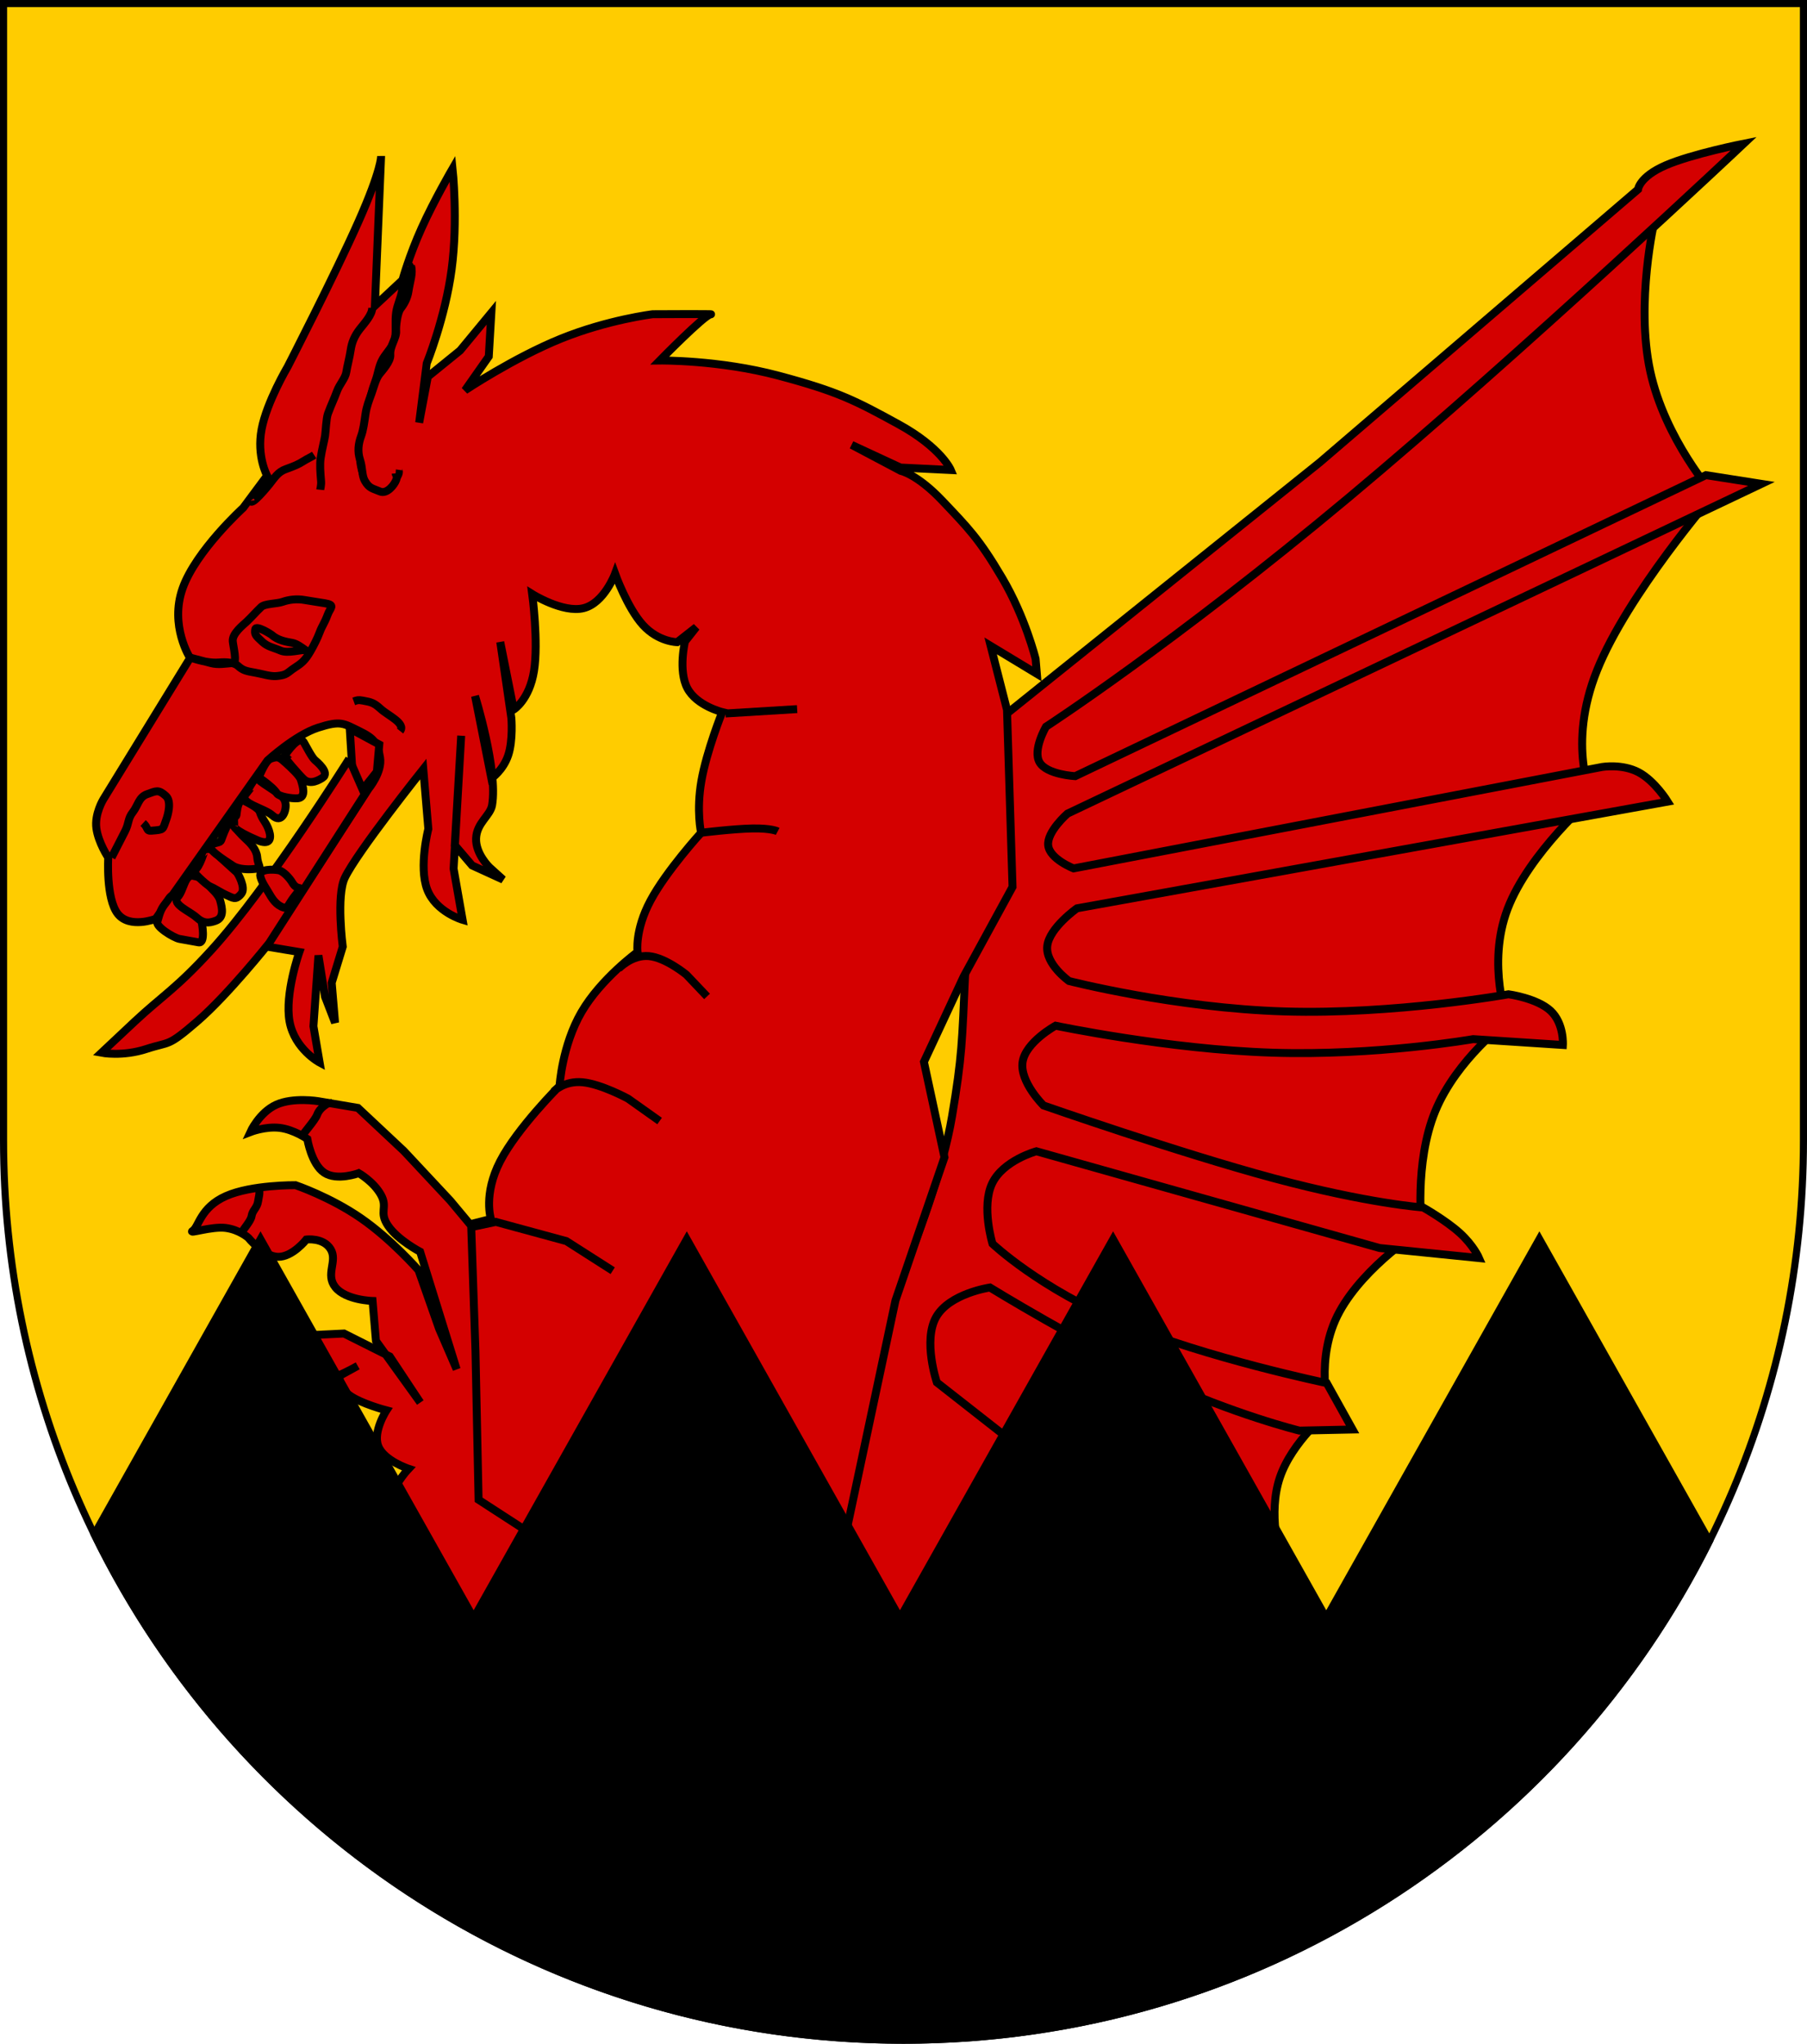 <?xml version="1.0" encoding="UTF-8" standalone="no"?>
<!-- Created with Inkscape (http://www.inkscape.org/) -->

<svg
   xmlns:dc="http://purl.org/dc/elements/1.1/"
   xmlns:cc="http://creativecommons.org/ns#"
   xmlns:rdf="http://www.w3.org/1999/02/22-rdf-syntax-ns#"
   xmlns:svg="http://www.w3.org/2000/svg"
   xmlns="http://www.w3.org/2000/svg"
   xmlns:sodipodi="http://sodipodi.sourceforge.net/DTD/sodipodi-0.dtd"
   xmlns:inkscape="http://www.inkscape.org/namespaces/inkscape"
   width="763"
   height="863"
   id="svg2"
   version="1.1"
   inkscape:version="0.91 r13725"
   sodipodi:docname="Wappen Wildengrund2.svg">
  <defs
     id="defs4">
    <inkscape:perspective
       sodipodi:type="inkscape:persp3d"
       inkscape:vp_x="0 : 526.18109 : 1"
       inkscape:vp_y="0 : 1000 : 0"
       inkscape:vp_z="744.09448 : 526.18109 : 1"
       inkscape:persp3d-origin="372.04724 : 350.78739 : 1"
       id="perspective10" />
    <inkscape:perspective
       id="perspective2828"
       inkscape:persp3d-origin="0.5 : 0.33333333 : 1"
       inkscape:vp_z="1 : 0.5 : 1"
       inkscape:vp_y="0 : 1000 : 0"
       inkscape:vp_x="0 : 0.5 : 1"
       sodipodi:type="inkscape:persp3d" />
    <inkscape:perspective
       id="perspective2828-7"
       inkscape:persp3d-origin="0.5 : 0.33333333 : 1"
       inkscape:vp_z="1 : 0.5 : 1"
       inkscape:vp_y="0 : 1000 : 0"
       inkscape:vp_x="0 : 0.5 : 1"
       sodipodi:type="inkscape:persp3d" />
    <inkscape:perspective
       id="perspective3640"
       inkscape:persp3d-origin="0.5 : 0.33333333 : 1"
       inkscape:vp_z="1 : 0.5 : 1"
       inkscape:vp_y="0 : 1000 : 0"
       inkscape:vp_x="0 : 0.5 : 1"
       sodipodi:type="inkscape:persp3d" />
    <inkscape:perspective
       id="perspective3670"
       inkscape:persp3d-origin="0.5 : 0.33333333 : 1"
       inkscape:vp_z="1 : 0.5 : 1"
       inkscape:vp_y="0 : 1000 : 0"
       inkscape:vp_x="0 : 0.5 : 1"
       sodipodi:type="inkscape:persp3d" />
    <inkscape:perspective
       id="perspective3693"
       inkscape:persp3d-origin="0.5 : 0.33333333 : 1"
       inkscape:vp_z="1 : 0.5 : 1"
       inkscape:vp_y="0 : 1000 : 0"
       inkscape:vp_x="0 : 0.5 : 1"
       sodipodi:type="inkscape:persp3d" />
    <inkscape:perspective
       id="perspective3720"
       inkscape:persp3d-origin="0.5 : 0.33333333 : 1"
       inkscape:vp_z="1 : 0.5 : 1"
       inkscape:vp_y="0 : 1000 : 0"
       inkscape:vp_x="0 : 0.5 : 1"
       sodipodi:type="inkscape:persp3d" />
    <inkscape:perspective
       id="perspective3747"
       inkscape:persp3d-origin="0.5 : 0.33333333 : 1"
       inkscape:vp_z="1 : 0.5 : 1"
       inkscape:vp_y="0 : 1000 : 0"
       inkscape:vp_x="0 : 0.5 : 1"
       sodipodi:type="inkscape:persp3d" />
    <inkscape:perspective
       id="perspective3763"
       inkscape:persp3d-origin="0.5 : 0.33333333 : 1"
       inkscape:vp_z="1 : 0.5 : 1"
       inkscape:vp_y="0 : 1000 : 0"
       inkscape:vp_x="0 : 0.5 : 1"
       sodipodi:type="inkscape:persp3d" />
    <inkscape:perspective
       id="perspective3792"
       inkscape:persp3d-origin="0.5 : 0.33333333 : 1"
       inkscape:vp_z="1 : 0.5 : 1"
       inkscape:vp_y="0 : 1000 : 0"
       inkscape:vp_x="0 : 0.5 : 1"
       sodipodi:type="inkscape:persp3d" />
    <inkscape:perspective
       id="perspective3814"
       inkscape:persp3d-origin="0.5 : 0.33333333 : 1"
       inkscape:vp_z="1 : 0.5 : 1"
       inkscape:vp_y="0 : 1000 : 0"
       inkscape:vp_x="0 : 0.5 : 1"
       sodipodi:type="inkscape:persp3d" />
    <inkscape:perspective
       id="perspective3841"
       inkscape:persp3d-origin="0.5 : 0.33333333 : 1"
       inkscape:vp_z="1 : 0.5 : 1"
       inkscape:vp_y="0 : 1000 : 0"
       inkscape:vp_x="0 : 0.5 : 1"
       sodipodi:type="inkscape:persp3d" />
    <inkscape:perspective
       id="perspective3841-5"
       inkscape:persp3d-origin="0.5 : 0.33333333 : 1"
       inkscape:vp_z="1 : 0.5 : 1"
       inkscape:vp_y="0 : 1000 : 0"
       inkscape:vp_x="0 : 0.5 : 1"
       sodipodi:type="inkscape:persp3d" />
    <inkscape:perspective
       id="perspective3872"
       inkscape:persp3d-origin="0.5 : 0.33333333 : 1"
       inkscape:vp_z="1 : 0.5 : 1"
       inkscape:vp_y="0 : 1000 : 0"
       inkscape:vp_x="0 : 0.5 : 1"
       sodipodi:type="inkscape:persp3d" />
    <inkscape:perspective
       id="perspective3898"
       inkscape:persp3d-origin="0.5 : 0.33333333 : 1"
       inkscape:vp_z="1 : 0.5 : 1"
       inkscape:vp_y="0 : 1000 : 0"
       inkscape:vp_x="0 : 0.5 : 1"
       sodipodi:type="inkscape:persp3d" />
    <inkscape:perspective
       id="perspective3920"
       inkscape:persp3d-origin="0.5 : 0.33333333 : 1"
       inkscape:vp_z="1 : 0.5 : 1"
       inkscape:vp_y="0 : 1000 : 0"
       inkscape:vp_x="0 : 0.5 : 1"
       sodipodi:type="inkscape:persp3d" />
    <inkscape:perspective
       id="perspective2860"
       inkscape:persp3d-origin="0.5 : 0.33333333 : 1"
       inkscape:vp_z="1 : 0.5 : 1"
       inkscape:vp_y="0 : 1000 : 0"
       inkscape:vp_x="0 : 0.5 : 1"
       sodipodi:type="inkscape:persp3d" />
    <inkscape:perspective
       id="perspective3672"
       inkscape:persp3d-origin="0.5 : 0.33333333 : 1"
       inkscape:vp_z="1 : 0.5 : 1"
       inkscape:vp_y="0 : 1000 : 0"
       inkscape:vp_x="0 : 0.5 : 1"
       sodipodi:type="inkscape:persp3d" />
    <inkscape:perspective
       id="perspective3695"
       inkscape:persp3d-origin="0.5 : 0.33333333 : 1"
       inkscape:vp_z="1 : 0.5 : 1"
       inkscape:vp_y="0 : 1000 : 0"
       inkscape:vp_x="0 : 0.5 : 1"
       sodipodi:type="inkscape:persp3d" />
    <inkscape:perspective
       id="perspective3261"
       inkscape:persp3d-origin="0.5 : 0.33333333 : 1"
       inkscape:vp_z="1 : 0.5 : 1"
       inkscape:vp_y="0 : 1000 : 0"
       inkscape:vp_x="0 : 0.5 : 1"
       sodipodi:type="inkscape:persp3d" />
    <inkscape:perspective
       id="perspective2828-1"
       inkscape:persp3d-origin="0.5 : 0.33333333 : 1"
       inkscape:vp_z="1 : 0.5 : 1"
       inkscape:vp_y="0 : 1000 : 0"
       inkscape:vp_x="0 : 0.5 : 1"
       sodipodi:type="inkscape:persp3d" />
    <inkscape:perspective
       id="perspective3652"
       inkscape:persp3d-origin="0.5 : 0.33333333 : 1"
       inkscape:vp_z="1 : 0.5 : 1"
       inkscape:vp_y="0 : 1000 : 0"
       inkscape:vp_x="0 : 0.5 : 1"
       sodipodi:type="inkscape:persp3d" />
    <inkscape:perspective
       id="perspective3652-2"
       inkscape:persp3d-origin="0.5 : 0.33333333 : 1"
       inkscape:vp_z="1 : 0.5 : 1"
       inkscape:vp_y="0 : 1000 : 0"
       inkscape:vp_x="0 : 0.5 : 1"
       sodipodi:type="inkscape:persp3d" />
    <inkscape:perspective
       id="perspective3652-5"
       inkscape:persp3d-origin="0.5 : 0.33333333 : 1"
       inkscape:vp_z="1 : 0.5 : 1"
       inkscape:vp_y="0 : 1000 : 0"
       inkscape:vp_x="0 : 0.5 : 1"
       sodipodi:type="inkscape:persp3d" />
    <inkscape:perspective
       id="perspective3727"
       inkscape:persp3d-origin="0.5 : 0.33333333 : 1"
       inkscape:vp_z="1 : 0.5 : 1"
       inkscape:vp_y="0 : 1000 : 0"
       inkscape:vp_x="0 : 0.5 : 1"
       sodipodi:type="inkscape:persp3d" />
    <inkscape:perspective
       id="perspective3843"
       inkscape:persp3d-origin="0.5 : 0.33333333 : 1"
       inkscape:vp_z="1 : 0.5 : 1"
       inkscape:vp_y="0 : 1000 : 0"
       inkscape:vp_x="0 : 0.5 : 1"
       sodipodi:type="inkscape:persp3d" />
    <inkscape:perspective
       id="perspective3970"
       inkscape:persp3d-origin="0.5 : 0.33333333 : 1"
       inkscape:vp_z="1 : 0.5 : 1"
       inkscape:vp_y="0 : 1000 : 0"
       inkscape:vp_x="0 : 0.5 : 1"
       sodipodi:type="inkscape:persp3d" />
    <inkscape:perspective
       id="perspective4007"
       inkscape:persp3d-origin="0.5 : 0.33333333 : 1"
       inkscape:vp_z="1 : 0.5 : 1"
       inkscape:vp_y="0 : 1000 : 0"
       inkscape:vp_x="0 : 0.5 : 1"
       sodipodi:type="inkscape:persp3d" />
    <inkscape:perspective
       id="perspective4062"
       inkscape:persp3d-origin="0.5 : 0.33333333 : 1"
       inkscape:vp_z="1 : 0.5 : 1"
       inkscape:vp_y="0 : 1000 : 0"
       inkscape:vp_x="0 : 0.5 : 1"
       sodipodi:type="inkscape:persp3d" />
    <inkscape:perspective
       id="perspective4153"
       inkscape:persp3d-origin="0.5 : 0.33333333 : 1"
       inkscape:vp_z="1 : 0.5 : 1"
       inkscape:vp_y="0 : 1000 : 0"
       inkscape:vp_x="0 : 0.5 : 1"
       sodipodi:type="inkscape:persp3d" />
    <inkscape:perspective
       id="perspective4316"
       inkscape:persp3d-origin="0.5 : 0.33333333 : 1"
       inkscape:vp_z="1 : 0.5 : 1"
       inkscape:vp_y="0 : 1000 : 0"
       inkscape:vp_x="0 : 0.5 : 1"
       sodipodi:type="inkscape:persp3d" />
    <inkscape:perspective
       id="perspective4316-9"
       inkscape:persp3d-origin="0.5 : 0.33333333 : 1"
       inkscape:vp_z="1 : 0.5 : 1"
       inkscape:vp_y="0 : 1000 : 0"
       inkscape:vp_x="0 : 0.5 : 1"
       sodipodi:type="inkscape:persp3d" />
    <inkscape:perspective
       id="perspective2898"
       inkscape:persp3d-origin="0.5 : 0.33333333 : 1"
       inkscape:vp_z="1 : 0.5 : 1"
       inkscape:vp_y="0 : 1000 : 0"
       inkscape:vp_x="0 : 0.5 : 1"
       sodipodi:type="inkscape:persp3d" />
    <inkscape:perspective
       id="perspective3337"
       inkscape:persp3d-origin="0.5 : 0.33333333 : 1"
       inkscape:vp_z="1 : 0.5 : 1"
       inkscape:vp_y="0 : 1000 : 0"
       inkscape:vp_x="0 : 0.5 : 1"
       sodipodi:type="inkscape:persp3d" />
    <inkscape:perspective
       id="perspective3373"
       inkscape:persp3d-origin="0.5 : 0.33333333 : 1"
       inkscape:vp_z="1 : 0.5 : 1"
       inkscape:vp_y="0 : 1000 : 0"
       inkscape:vp_x="0 : 0.5 : 1"
       sodipodi:type="inkscape:persp3d" />
    <inkscape:perspective
       id="perspective3837"
       inkscape:persp3d-origin="0.5 : 0.33333333 : 1"
       inkscape:vp_z="1 : 0.5 : 1"
       inkscape:vp_y="0 : 1000 : 0"
       inkscape:vp_x="0 : 0.5 : 1"
       sodipodi:type="inkscape:persp3d" />
    <inkscape:perspective
       id="perspective4481"
       inkscape:persp3d-origin="0.5 : 0.33333333 : 1"
       inkscape:vp_z="1 : 0.5 : 1"
       inkscape:vp_y="0 : 1000 : 0"
       inkscape:vp_x="0 : 0.5 : 1"
       sodipodi:type="inkscape:persp3d" />
    <inkscape:perspective
       id="perspective4620"
       inkscape:persp3d-origin="0.5 : 0.33333333 : 1"
       inkscape:vp_z="1 : 0.5 : 1"
       inkscape:vp_y="0 : 1000 : 0"
       inkscape:vp_x="0 : 0.5 : 1"
       sodipodi:type="inkscape:persp3d" />
    <inkscape:perspective
       id="perspective4805"
       inkscape:persp3d-origin="0.5 : 0.33333333 : 1"
       inkscape:vp_z="1 : 0.5 : 1"
       inkscape:vp_y="0 : 1000 : 0"
       inkscape:vp_x="0 : 0.5 : 1"
       sodipodi:type="inkscape:persp3d" />
    <inkscape:perspective
       id="perspective3001"
       inkscape:persp3d-origin="0.5 : 0.33333333 : 1"
       inkscape:vp_z="1 : 0.5 : 1"
       inkscape:vp_y="0 : 1000 : 0"
       inkscape:vp_x="0 : 0.5 : 1"
       sodipodi:type="inkscape:persp3d" />
    <inkscape:perspective
       id="perspective3028"
       inkscape:persp3d-origin="0.5 : 0.33333333 : 1"
       inkscape:vp_z="1 : 0.5 : 1"
       inkscape:vp_y="0 : 1000 : 0"
       inkscape:vp_x="0 : 0.5 : 1"
       sodipodi:type="inkscape:persp3d" />
    <inkscape:perspective
       id="perspective3014"
       inkscape:persp3d-origin="0.5 : 0.33333333 : 1"
       inkscape:vp_z="1 : 0.5 : 1"
       inkscape:vp_y="0 : 1000 : 0"
       inkscape:vp_x="0 : 0.5 : 1"
       sodipodi:type="inkscape:persp3d" />
    <inkscape:perspective
       id="perspective3832"
       inkscape:persp3d-origin="0.5 : 0.33333333 : 1"
       inkscape:vp_z="1 : 0.5 : 1"
       inkscape:vp_y="0 : 1000 : 0"
       inkscape:vp_x="0 : 0.5 : 1"
       sodipodi:type="inkscape:persp3d" />
    <inkscape:perspective
       id="perspective3884"
       inkscape:persp3d-origin="0.5 : 0.33333333 : 1"
       inkscape:vp_z="1 : 0.5 : 1"
       inkscape:vp_y="0 : 1000 : 0"
       inkscape:vp_x="0 : 0.5 : 1"
       sodipodi:type="inkscape:persp3d" />
    <inkscape:perspective
       id="perspective3946"
       inkscape:persp3d-origin="0.5 : 0.33333333 : 1"
       inkscape:vp_z="1 : 0.5 : 1"
       inkscape:vp_y="0 : 1000 : 0"
       inkscape:vp_x="0 : 0.5 : 1"
       sodipodi:type="inkscape:persp3d" />
    <inkscape:perspective
       id="perspective3968"
       inkscape:persp3d-origin="0.5 : 0.33333333 : 1"
       inkscape:vp_z="1 : 0.5 : 1"
       inkscape:vp_y="0 : 1000 : 0"
       inkscape:vp_x="0 : 0.5 : 1"
       sodipodi:type="inkscape:persp3d" />
    <inkscape:perspective
       id="perspective3990"
       inkscape:persp3d-origin="0.5 : 0.33333333 : 1"
       inkscape:vp_z="1 : 0.5 : 1"
       inkscape:vp_y="0 : 1000 : 0"
       inkscape:vp_x="0 : 0.5 : 1"
       sodipodi:type="inkscape:persp3d" />
    <inkscape:perspective
       id="perspective4023"
       inkscape:persp3d-origin="0.5 : 0.33333333 : 1"
       inkscape:vp_z="1 : 0.5 : 1"
       inkscape:vp_y="0 : 1000 : 0"
       inkscape:vp_x="0 : 0.5 : 1"
       sodipodi:type="inkscape:persp3d" />
    <inkscape:perspective
       id="perspective4046"
       inkscape:persp3d-origin="0.5 : 0.33333333 : 1"
       inkscape:vp_z="1 : 0.5 : 1"
       inkscape:vp_y="0 : 1000 : 0"
       inkscape:vp_x="0 : 0.5 : 1"
       sodipodi:type="inkscape:persp3d" />
  </defs>
  <sodipodi:namedview
     id="base"
     pagecolor="#ffffff"
     bordercolor="#666666"
     borderopacity="1.0"
     inkscape:pageopacity="0.0"
     inkscape:pageshadow="2"
     inkscape:zoom="0.7"
     inkscape:cx="122.80435"
     inkscape:cy="453.22158"
     inkscape:document-units="px"
     inkscape:current-layer="layer1"
     showgrid="true"
     inkscape:window-width="1600"
     inkscape:window-height="837"
     inkscape:window-x="-8"
     inkscape:window-y="-8"
     inkscape:window-maximized="1">
    <inkscape:grid
       type="xygrid"
       id="grid2816"
       empspacing="5"
       visible="true"
       enabled="true"
       snapvisiblegridlinesonly="true" />
  </sodipodi:namedview>
  <g
     inkscape:label="Ebene 1"
     inkscape:groupmode="layer"
     id="layer1"
     transform="translate(-1.644,-192.036)">
    <path
       style="fill:#ffcc00;fill-opacity:1;stroke:#000000;stroke-width:3;stroke-miterlimit:4;stroke-opacity:1;stroke-dasharray:none"
       d="m 763.144,193.536 0,480 c 0,209.868 -170.132,380 -380,380 -209.868,0 -380,-170.132 -380,-380 l 0,-480 760,0 z"
       id="path2850" />
    <g
       id="g4275"
       transform="matrix(2.858,0,0,2.858,-803.774,-492.495)"
       style="fill:#d40000;fill-opacity:1;stroke-width:1.171;stroke-miterlimit:4;stroke-dasharray:none">
      <path
         id="path4912"
         sodipodi:nodetypes="ccccscscscscscscccc"
         d="m 404.851,472.779 27.255,-91.141 -2.962,-29.695 97.131,-79.946 c 0,0 -2.848,12.18 -0.664,22.328 2.184,10.148 9.401,18.265 9.401,18.265 0,0 -12.752,14.747 -17.245,25.952 -4.492,11.205 -0.724,18.87 -0.724,18.87 0,0 -9.376,8.152 -12.498,16.396 -3.123,8.244 0.007,16.581 0.007,16.581 0,0 -7.511,5.582 -10.681,13.273 -3.17,7.691 -1.996,17.491 -1.996,17.491 0,0 -8.404,5.285 -12.162,12.161 -3.758,6.875 -1.536,14.731 -1.536,14.731 0,0 -5.468,4.42 -7.275,9.768 -1.806,5.348 0.054,11.627 0.054,11.627 l -9.105,1.757 -4.623,11.031 -52.377,-9.448 z"
         style="display:inline;fill:#d40000;fill-opacity:1;stroke:#000000;stroke-width:1.171;stroke-miterlimit:4;stroke-dasharray:none;stroke-opacity:1"
         inkscape:connector-curvature="0" />
      <path
         id="path4033"
         sodipodi:nodetypes="csssscccscscsccccsccsccscscsccscscscscccscscccscscccccc"
         d="m 407.587,444.83 c 0,0 12.22,-24.62 14.877,-40.354 1.505,-8.912 1.49,-11.139 1.937,-20.952 0.446,-9.813 1.234,-11.845 -0.152,-18.3 -0.667,-3.1 -3.803,-3.949 -3.67,-7.858 0.133,-3.909 4.203,-7.778 4.203,-7.778 l 52.002,-41.747 47.031,-40.339 c 0,0 0.188,-1.872 4.094,-3.563 3.906,-1.69 11.529,-3.199 11.529,-3.199 0,0 -32.629,30.775 -58.399,52.31 -25.77,21.534 -44.688,33.831 -44.688,33.831 0,0 -2.022,3.45 -0.944,5.277 1.078,1.827 5.26,2.032 5.26,2.032 l 93.18,-44.473 8.206,1.289 -102.536,48.725 c 0,0 -3.072,2.672 -2.843,4.694 0.226,2.022 3.755,3.395 3.755,3.395 l 78.081,-14.988 c 0,0 2.967,-0.497 5.386,0.783 2.422,1.281 4.299,4.341 4.299,4.341 l -87.269,15.762 c 0,0 -4.094,2.881 -4.39,5.567 -0.293,2.684 3.213,5.174 3.213,5.174 0,0 15.606,4.006 31.838,4.495 16.234,0.49 33.097,-2.538 33.097,-2.538 0,0 4.211,0.572 6.22,2.446 2.008,1.874 1.812,5.045 1.812,5.045 l -13.257,-0.864 c 0,0 -14.246,2.498 -29.671,2.003 -15.425,-0.495 -32.026,-3.986 -32.026,-3.986 0,0 -4.423,2.414 -4.87,5.359 -0.445,2.945 3.084,6.423 3.084,6.423 0,0 19.961,6.982 33.986,10.75 14.022,3.769 22.107,4.325 22.107,4.325 0,0 3.339,1.885 5.405,3.753 2.065,1.868 2.857,3.719 2.857,3.719 l -14.698,-1.484 -50.705,-14.292 c 0,0 -4.918,1.342 -6.539,4.758 -1.622,3.416 0.055,8.904 0.055,8.904 0,0 6.916,6.595 19.263,11.742 12.346,5.147 30.123,8.849 30.123,8.849 l 3.815,6.855 -7.851,0.166 c 0,0 -9.742,-2.396 -20.997,-7.636 -11.255,-5.238 -24.731,-13.509 -24.731,-13.509 0,0 -5.997,0.877 -7.959,4.381 -1.96,3.506 0.117,9.642 0.117,9.642 l 15.108,11.845 10.175,19.189 -7.421,10.772 -34.422,-10.465 3.925,-30.275 z"
         style="display:inline;fill:#d40000;fill-opacity:1;stroke:#000000;stroke-width:1.171;stroke-miterlimit:4;stroke-dasharray:none;stroke-opacity:1"
         inkscape:connector-curvature="0" />
      <path
         id="path10164"
         sodipodi:nodetypes="ccscscscscscccscscscccsccsscccccccsccscccccccscccsssccscsccsccscscccscscccccccscscssccccssccccccccccccc"
         d="m 351.397,420.359 2.944,-0.743 c 0,0 -1.171,-3.614 1.364,-8.529 2.536,-4.916 8.778,-11.134 8.778,-11.134 0,0 0.364,-5.97 3.244,-10.914 2.88,-4.945 8.276,-8.864 8.276,-8.864 0,0 -0.441,-3.179 1.906,-7.585 2.348,-4.405 7.483,-10.035 7.483,-10.035 0,0 -0.733,-3.218 0.047,-7.676 0.782,-4.459 3.077,-10.158 3.077,-10.158 0,0 -3.779,-0.92 -5.154,-3.526 -1.377,-2.606 -0.35,-6.9 -0.35,-6.9 l 1.672,-2.121 -2.822,2.217 c 0,0 -2.777,-0.014 -5.072,-2.543 -2.295,-2.528 -4.108,-7.573 -4.108,-7.573 0,0 -1.6,4.342 -4.66,5.095 -3.06,0.753 -7.578,-2.085 -7.578,-2.085 0,0 0.945,7.098 0.262,11.363 -0.682,4.265 -2.989,5.696 -2.989,5.696 l -1.996,-9.979 1.64,11.247 c 0,0 0.274,3.256 -0.464,5.483 -0.738,2.227 -2.487,3.427 -2.487,3.427 l -2.412,-12.171 c 0,0 3.409,10.966 2.514,16.123 -0.272,1.569 -2.267,2.604 -2.363,4.9 -0.097,2.296 1.981,4.288 1.981,4.288 l 2.003,1.811 -4.57,-2.09 -2.565,-3.002 0.951,-16.166 -1.122,19.645 1.331,7.56 c 0,0 -3.972,-1.15 -5.237,-4.508 -1.265,-3.358 0.174,-8.924 0.174,-8.924 l -0.745,-8.846 c 0,0 -9.772,12.239 -11.6,16.073 -1.278,2.68 -0.3,10.172 -0.3,10.172 l -1.632,5.335 0.497,5.898 -1.481,-3.835 -0.976,-6.104 -0.739,10.456 0.915,5.367 c 0,0 -3.694,-1.979 -4.443,-6.06 -0.748,-4.082 1.448,-10.269 1.448,-10.269 l -4.927,-0.822 15.156,-23.302 c 0,0 2.048,-2.462 1.695,-4.597 -0.353,-2.137 -0.817,-2.839 -3.108,-3.946 -2.29,-1.107 -2.676,-1.569 -6.054,-0.48 -3.379,1.089 -7.457,4.836 -7.457,4.836 l -16.534,23.413 c 0,0 -3.865,1.5 -5.616,-0.765 -1.752,-2.266 -1.391,-8.297 -1.391,-8.297 0,0 -1.455,-2.167 -1.751,-4.307 -0.296,-2.141 1.027,-4.294 1.027,-4.294 l 12.815,-20.878 c 0,0 -3.06,-4.753 -1.1,-10.301 1.962,-5.548 8.947,-11.89 8.947,-11.89 l 3.532,-4.752 c 0,0 -1.569,-2.838 -0.809,-6.863 0.76,-4.024 3.849,-9.233 3.849,-9.233 0,0 7.006,-13.645 10.455,-21.421 3.451,-7.776 3.348,-9.686 3.348,-9.686 l -0.915,22.103 4.074,-3.808 c 0,0 0.974,-3.548 2.824,-7.662 1.851,-4.115 4.579,-8.8 4.579,-8.8 0,0 0.819,7.665 -0.136,14.861 -0.955,7.195 -3.686,13.921 -3.686,13.921 l -1.113,8.756 1.279,-6.79 4.765,-3.866 4.618,-5.586 -0.381,6.466 -3.511,4.998 c 0,0 7.228,-4.816 14.162,-7.627 6.934,-2.81 13.574,-3.618 13.574,-3.618 0,0 9.48,-0.055 8.562,0.022 -0.92,0.077 -7.523,6.821 -7.523,6.821 0,0 8.723,-0.116 17.537,2.235 8.814,2.351 11.355,3.683 17.722,7.17 6.366,3.487 7.74,6.772 7.74,6.772 l -7.432,-0.364 -7.221,-3.352 7.263,3.843 c 0,0 2.412,0.478 6.156,4.431 3.744,3.953 5.384,5.548 8.822,11.384 3.442,5.836 4.94,11.958 4.94,11.958 l 0.186,2.212 -6.826,-4.128 2.415,9.449 0.816,26.163 -7.214,13.229 -5.878,12.622 3.038,14.098 -7.24,21.15 -8.948,42.083 -44.896,5.265 -12.428,-21.226 3.562,-37.422 z"
         style="display:inline;fill:#d40000;fill-opacity:1;stroke:#000000;stroke-width:1.171;stroke-miterlimit:4;stroke-dasharray:none;stroke-opacity:1"
         inkscape:connector-curvature="0" />
      <path
         id="path1404"
         sodipodi:nodetypes="cscscsccscscsccccccsscscssscsccccsscscscsccccccccccccc"
         d="m 340.883,463.068 c 0,0 -1.262,-1.255 -0.938,-2.891 0.326,-1.636 2.237,-3.653 2.237,-3.653 0,0 -3.669,-1.206 -4.487,-3.364 -0.817,-2.159 1.215,-5.27 1.215,-5.27 0,0 -3.784,-0.981 -5.51,-2.259 -1.726,-1.278 -1.396,-2.852 -1.396,-2.852 l 2.653,-1.461 c 0,0 -5.187,2.973 -9.19,3.497 -4.005,0.522 -6.827,-1.405 -6.827,-1.405 0,0 -1.796,0.646 -3.32,1.764 -1.524,1.118 -2.779,2.709 -2.779,2.709 0,0 -0.415,-2.873 1.152,-5.541 1.568,-2.67 5.12,-5.134 5.12,-5.134 l 13.822,-0.669 6.763,3.39 4.505,6.798 -6.549,-9.101 -0.497,-5.898 c 0,0 -3.941,-0.101 -5.49,-2.012 -1.548,-1.911 0.369,-3.867 -0.705,-5.632 -1.074,-1.766 -3.589,-1.431 -3.589,-1.431 0,0 -2.063,2.618 -4.208,2.552 -2.146,-0.066 -4.373,-2.82 -4.373,-2.82 0,0 -1.315,-1.189 -3.36,-1.45 -2.046,-0.261 -5.701,0.975 -4.823,0.406 0.877,-0.569 1.098,-3.434 4.889,-5.113 3.791,-1.679 10.274,-1.608 10.274,-1.608 0,0 5.12,1.734 9.664,4.879 4.544,3.144 8.513,7.697 8.513,7.697 l 3.043,8.653 2.584,5.968 -5.394,-17.364 c 0,0 -3.267,-1.705 -4.715,-3.811 -1.45,-2.104 0.007,-2.66 -1.083,-4.61 -1.089,-1.95 -3.275,-3.189 -3.275,-3.189 0,0 -3.195,1.197 -5.094,-0.066 -1.9,-1.263 -2.502,-4.987 -2.502,-4.987 0,0 -1.967,-1.381 -4.07,-1.637 -2.105,-0.256 -4.344,0.613 -4.344,0.613 0,0 1.317,-2.894 3.824,-4.033 2.506,-1.139 6.202,-0.522 6.202,-0.522 l 5.866,0.991 6.782,6.358 6.865,7.343 3.087,3.7 0.633,18.508 0.462,21.987 9.788,6.353 2.601,11.66 -13.22,5.073 -13.987,-4.02 -1.953,-12.209 5.136,-4.887 z"
         style="display:inline;fill:#d40000;fill-opacity:1;stroke:#000000;stroke-width:1.171;stroke-miterlimit:4;stroke-dasharray:none;stroke-opacity:1"
         inkscape:connector-curvature="0" />
      <path
         id="path4027"
         d="m 318.253,443.57 c 0.047,-0.409 0.217,-2.298 0.372,-3.357 0.095,-0.656 -0.62,-1.533 -0.692,-2.392"
         style="display:inline;fill:#d40000;fill-opacity:1;stroke:#000000;stroke-width:1.171;stroke-miterlimit:4;stroke-dasharray:none;stroke-opacity:1"
         inkscape:connector-curvature="0" />
      <path
         id="path4029"
         d="m 317.696,421.394 c 0.035,-0.243 1.18,-1.479 1.286,-2.207 0.127,-0.864 0.817,-1.189 0.961,-2.181 0.126,-0.857 0.253,-0.885 0.164,-1.939"
         style="display:inline;fill:#d40000;fill-opacity:1;stroke:#000000;stroke-width:1.171;stroke-miterlimit:4;stroke-dasharray:none;stroke-opacity:1"
         inkscape:connector-curvature="0" />
      <path
         id="path4031"
         d="m 326.491,407.353 c 0.05,-0.34 1.853,-2.253 2.187,-3.16 0.251,-0.681 0.836,-1.184 1.345,-1.513 0.328,-0.213 0.525,-0.1 0.96,-0.256"
         style="display:inline;fill:#d40000;fill-opacity:1;stroke:#000000;stroke-width:1.171;stroke-miterlimit:4;stroke-dasharray:none;stroke-opacity:1"
         inkscape:connector-curvature="0" />
      <path
         id="path5789"
         d="m 351.209,420.87 3.863,-0.82 10.417,2.836 6.845,4.373"
         style="display:inline;fill:#d40000;fill-opacity:1;stroke:#000000;stroke-width:1.171;stroke-miterlimit:4;stroke-dasharray:none;stroke-opacity:1"
         inkscape:connector-curvature="0" />
      <path
         id="path6664"
         sodipodi:nodetypes="cscc"
         d="m 363.627,400.769 c 0,0 1.541,-1.615 4.281,-1.35 2.741,0.264 6.68,2.407 6.68,2.407 l 4.674,3.318"
         style="display:inline;fill:#d40000;fill-opacity:1;stroke:#000000;stroke-width:1.171;stroke-miterlimit:4;stroke-dasharray:none;stroke-opacity:1"
         inkscape:connector-curvature="0" />
      <path
         id="path7539"
         sodipodi:nodetypes="cscc"
         d="m 373.203,382.638 c 0,0 1.965,-2.084 4.47,-1.861 2.505,0.222 5.551,2.75 5.551,2.75 l 3.046,3.208"
         style="display:inline;fill:#d40000;fill-opacity:1;stroke:#000000;stroke-width:1.171;stroke-miterlimit:4;stroke-dasharray:none;stroke-opacity:1"
         inkscape:connector-curvature="0" />
      <path
         id="path8414"
         sodipodi:nodetypes="csc"
         d="m 385.392,362.556 c 0,0 4.751,-0.585 7.578,-0.638 2.83,-0.053 3.737,0.428 3.737,0.428"
         style="display:inline;fill:#d40000;fill-opacity:1;stroke:#000000;stroke-width:1.171;stroke-miterlimit:4;stroke-dasharray:none;stroke-opacity:1"
         inkscape:connector-curvature="0" />
      <path
         id="path9289"
         d="m 388.997,344.929 10.588,-0.645"
         style="display:inline;fill:#d40000;fill-opacity:1;stroke:#000000;stroke-width:1.171;stroke-miterlimit:4;stroke-dasharray:none;stroke-opacity:1"
         inkscape:connector-curvature="0" />
      <g
         id="g3331"
         style="display:inline;fill:#d40000;fill-opacity:1;stroke:#000000;stroke-width:0.819;stroke-miterlimit:4;stroke-dasharray:none;stroke-opacity:1"
         transform="matrix(1.425,-0.12,0.12,1.425,191.479,267.289)">
        <path
           id="path11039"
           d="m 78.624,55.36 c 0.645,0.23 1.29,0.46 1.935,0.69 0.715,0.255 1.492,0.172 2.258,0.172 0.452,0 0.161,-1.708 0.161,-2.243 0,-0.807 1.22,-1.583 1.612,-1.897 0.621,-0.498 0.988,-0.879 1.612,-1.38 0.407,-0.327 1.654,-0.184 2.257,-0.345 0.648,-0.173 1.48,-0.208 2.257,0 0.803,0.215 1.561,0.374 2.096,0.518 1.076,0.288 0.505,0.473 0.161,1.208 -0.403,0.862 -0.666,1.079 -0.967,1.725 -0.265,0.566 -0.727,1.325 -1.129,1.897 -0.646,0.922 -1.034,1.157 -1.773,1.553 -0.803,0.429 -0.796,0.69 -1.935,0.69 -0.636,0 -1.377,-0.325 -2.096,-0.518 -0.97,-0.26 -1.282,-0.337 -1.773,-0.862 -0.377,-0.404 -1.196,-0.518 -1.935,-0.518 -0.818,0.001 -1.811,-0.291 -2.741,-0.69 z"
           style="fill:#d40000;fill-opacity:1;stroke:#000000;stroke-width:0.819;stroke-miterlimit:4;stroke-dasharray:none;stroke-opacity:1"
           inkscape:connector-curvature="0" />
        <path
           id="path11916"
           d="m 86.041,39.663 c 0,0.637 1.952,-1.399 2.096,-1.553 0.589,-0.63 0.977,-1.167 1.773,-1.38 0.9,-0.241 1.376,-0.391 1.935,-0.69 0.358,-0.192 0.765,-0.323 1.128,-0.518"
           style="fill:#d40000;fill-opacity:1;stroke:#000000;stroke-width:0.819;stroke-miterlimit:4;stroke-dasharray:none;stroke-opacity:1"
           inkscape:connector-curvature="0" />
        <path
           id="path11918"
           d="m 104.261,16.892 c 0.714,-0.382 -0.612,1.586 -0.806,2.415 -0.199,0.85 -0.609,1.397 -0.806,2.243 -0.205,0.875 -0.13,1.766 -0.323,2.587 -0.186,0.796 -1.041,1.485 -1.451,2.07 -0.491,0.7 -0.575,1.404 -0.967,2.243 -0.448,0.958 -0.747,1.816 -0.967,2.76 -0.175,0.75 -0.484,1.235 -0.484,2.242 0,0.897 -0.411,1.57 -0.645,2.07 -0.215,0.46 -0.187,1.443 0,2.243 0.217,0.928 1.029,1.446 1.451,1.897 0.655,0.701 1.715,-0.8 1.935,-1.035 0.521,-0.557 0.311,-0.814 0.322,-0.862"
           style="fill:#d40000;fill-opacity:1;stroke:#000000;stroke-width:0.819;stroke-miterlimit:4;stroke-dasharray:none;stroke-opacity:1"
           inkscape:connector-curvature="0" />
        <path
           id="path11920"
           d="m 99.424,64.676 c 0.677,-0.724 -1.097,-1.691 -1.773,-2.415 -0.669,-0.715 -0.924,-0.808 -1.773,-1.035 -0.506,-0.135 -0.58,-0.104 -0.968,0"
           style="fill:#d40000;fill-opacity:1;stroke:#000000;stroke-width:0.819;stroke-miterlimit:4;stroke-dasharray:none;stroke-opacity:1"
           inkscape:connector-curvature="0" />
        <path
           id="path11922"
           d="m 90.395,55.533 c -0.465,-0.125 -1.829,0.229 -2.58,-0.173 -0.744,-0.397 -1.275,-0.502 -1.773,-1.035 -0.72,-0.771 -0.764,-0.87 -0.645,-1.38 0.106,-0.455 1.561,0.635 1.612,0.69 0.61,0.652 1.437,0.858 2.096,1.035 0.434,0.117 0.937,0.561 1.29,0.863 z"
           style="fill:#d40000;fill-opacity:1;stroke:#000000;stroke-width:0.819;stroke-linejoin:round;stroke-miterlimit:4;stroke-dasharray:none;stroke-opacity:1"
           inkscape:connector-curvature="0" />
        <path
           id="path11924"
           d="m 68.627,75.199 c 0.538,-0.862 1.075,-1.725 1.612,-2.587 0.505,-0.811 0.375,-1.264 0.968,-1.898 0.59,-0.632 0.733,-1.49 1.612,-1.725 0.995,-0.266 1.22,-0.419 1.935,0.345 0.57,0.609 0.025,2.017 -0.161,2.415 -0.493,1.055 -0.281,1.035 -1.612,1.035 -0.597,0 -0.284,-0.304 -0.806,-0.863"
           style="fill:#d40000;fill-opacity:1;stroke:#000000;stroke-width:0.819;stroke-miterlimit:4;stroke-dasharray:none;stroke-opacity:1"
           inkscape:connector-curvature="0" />
        <path
           id="path17165"
           d="m 100.23,20.859 c -0.062,0.721 -0.936,1.518 -1.452,2.07 -0.64,0.685 -0.963,1.363 -1.128,2.07 -0.184,0.788 -0.518,1.699 -0.645,2.243 -0.151,0.646 -0.803,1.2 -1.128,1.897 -0.422,0.902 -0.671,1.263 -1.129,2.243 -0.22,0.47 -0.37,1.753 -0.484,2.243 -0.106,0.455 -0.451,1.414 -0.645,2.242 -0.164,0.7 -0.161,1.508 -0.161,2.415 0,0.36 -0.141,0.755 -0.161,0.863"
           style="fill:#d40000;fill-opacity:1;stroke:#000000;stroke-width:0.819;stroke-miterlimit:4;stroke-dasharray:none;stroke-opacity:1"
           inkscape:connector-curvature="0" />
        <path
           id="path18040"
           d="m 104.583,16.892 c 0.162,0.771 -0.244,1.563 -0.483,2.588 -0.17,0.729 -0.612,1.344 -0.967,1.725 -0.355,0.379 -0.646,1.756 -0.646,2.243 0,0.743 -0.806,1.516 -0.806,2.416 0,0.665 -0.969,1.554 -1.29,1.897 -0.424,0.453 -0.727,1.381 -0.968,1.897 -0.354,0.759 -0.628,1.31 -0.806,2.07 -0.214,0.916 -0.372,1.658 -0.645,2.242 -0.363,0.777 -0.518,1.58 -0.322,2.415 0.218,0.932 0.033,1.624 0.322,2.243 0.383,0.82 0.747,0.831 1.451,1.208 0.703,0.376 1.555,-0.566 1.774,-1.035 0.214,-0.458 0,-0.486 0,-0.69"
           style="fill:#d40000;fill-opacity:1;stroke:#000000;stroke-width:0.819;stroke-miterlimit:4;stroke-dasharray:none;stroke-opacity:1"
           inkscape:connector-curvature="0" />
        <path
           id="path18042"
           d="m 94.103,71.404 0.161,-7.418 2.902,1.897 -0.484,2.778 -2.579,2.743 z"
           style="fill:#d40000;fill-opacity:1;stroke:#000000;stroke-width:0.819;stroke-miterlimit:4;stroke-dasharray:none;stroke-opacity:1"
           sodipodi:nodetypes="ccccc"
           inkscape:connector-curvature="0" />
        <path
           id="path18917"
           sodipodi:nodetypes="csscssccc"
           d="m 93.942,67.091 c 0,0 -9.41,12.518 -15.802,18.458 -3.991,3.709 -5.482,4.313 -8.546,6.728 -3.063,2.415 -3.708,2.933 -3.708,2.933 0,0 2.137,0.604 4.676,0 2.54,-0.604 2.096,0.043 5.482,-2.415 3.386,-2.458 8.062,-7.418 8.062,-7.418 l 11.125,-14.49 -1.289,-3.796 z"
           style="fill:#d40000;fill-opacity:1;stroke:#000000;stroke-width:0.819;stroke-miterlimit:4;stroke-dasharray:none;stroke-opacity:1"
           inkscape:connector-curvature="0" />
        <path
           id="path19792"
           d="M 86.202,81.927 C 85.38,81.748 84.936,81.116 84.59,80.374 84.27,79.688 83.902,79.11 83.784,78.477 c -0.169,-0.904 1.448,-0.648 1.935,-0.518 0.486,0.13 1.093,0.959 1.29,1.38 0.509,1.089 1.262,0.203 0.323,1.208 -0.451,0.48 -0.582,0.647 -1.13,1.38 z"
           style="fill:#d40000;fill-opacity:1;stroke:#000000;stroke-width:0.819;stroke-miterlimit:4;stroke-dasharray:none;stroke-opacity:1"
           inkscape:connector-curvature="0" />
        <path
           id="path19794"
           d="m 72.819,82.099 c -0.457,0.488 1.507,1.912 2.096,2.07 0.778,0.208 1.238,0.331 1.935,0.518 0.733,0.196 0.516,-1.934 0.484,-2.07 -0.118,-0.504 -0.323,-1.035 -0.806,-1.552 -0.613,-0.656 -0.799,-0.859 -1.451,-1.208 -0.738,-0.395 -0.621,-0.198 -1.29,0.518 -0.505,0.539 -0.645,0.861 -0.968,1.724 z"
           style="fill:#d40000;fill-opacity:1;stroke:#000000;stroke-width:0.819;stroke-miterlimit:4;stroke-dasharray:none;stroke-opacity:1"
           inkscape:connector-curvature="0" />
        <path
           id="path19796"
           d="m 75.077,79.856 c -0.647,0.692 1.126,1.55 1.773,2.243 0.642,0.687 1.176,0.72 1.935,0.517 0.92,-0.246 0.806,-1.211 0.645,-2.07 -0.123,-0.655 -0.863,-1.345 -1.129,-1.725 -0.535,-0.763 -0.947,-0.9 -1.451,-1.035 -0.849,-0.226 -1.09,1.485 -1.773,2.07 z"
           style="fill:#d40000;fill-opacity:1;stroke:#000000;stroke-width:0.819;stroke-miterlimit:4;stroke-dasharray:none;stroke-opacity:1"
           inkscape:connector-curvature="0" />
        <path
           id="path19798"
           d="m 77.012,77.269 c -0.366,-0.098 1.104,1.54 1.451,1.726 0.512,0.274 1.183,0.805 1.612,1.035 0.69,0.369 0.952,0.707 1.612,0 0.509,-0.544 -0.163,-2.071 -0.322,-2.243 -0.595,-0.636 -0.943,-1.009 -1.451,-1.552 -0.586,-0.626 -0.812,-1.249 -1.613,-1.035 -0.033,0.008 -0.65,1.795 -1.289,2.069 z"
           style="fill:#d40000;fill-opacity:1;stroke:#000000;stroke-width:0.819;stroke-miterlimit:4;stroke-dasharray:none;stroke-opacity:1"
           inkscape:connector-curvature="0" />
        <path
           id="path19800"
           d="m 79.107,74.681 c -0.961,0.257 1.143,1.779 1.935,2.415 0.566,0.455 1.669,0.518 1.935,0.518 1.289,0 0.645,-0.019 0.645,-1.208 0,-0.76 -0.591,-1.495 -0.968,-1.897 -0.6,-0.642 -0.992,-1.242 -1.451,-1.897 -0.167,-0.238 -0.775,0.969 -0.967,1.38 -0.316,0.675 -0.138,0.477 -1.129,0.689 z"
           style="fill:#d40000;fill-opacity:1;stroke:#000000;stroke-width:0.819;stroke-miterlimit:4;stroke-dasharray:none;stroke-opacity:1"
           inkscape:connector-curvature="0" />
        <path
           id="path19802"
           d="m 81.526,72.956 c -0.188,0.403 1.674,1.413 2.257,1.725 1.227,0.657 1.491,0 1.29,-0.862 -0.219,-0.938 -0.584,-1.121 -0.806,-2.07 -0.083,-0.351 -1.125,-1.033 -1.451,-1.208 -0.675,-0.361 -0.851,0.878 -0.968,1.38 -0.019,0.079 -0.107,0.115 -0.161,0.173 -0.193,0.207 -0.107,0.574 -0.161,0.862 z"
           style="fill:#d40000;fill-opacity:1;stroke:#000000;stroke-width:0.819;stroke-miterlimit:4;stroke-dasharray:none;stroke-opacity:1"
           inkscape:connector-curvature="0" />
        <path
           id="path19804"
           d="m 82.978,69.851 c -0.808,0.864 1.771,1.551 2.58,2.415 0.881,0.942 1.451,-0.318 1.451,-1.035 0,-0.637 -0.344,-0.923 -1.128,-1.552 -0.812,-0.651 -1.131,-0.865 -1.612,-1.38 -0.186,-0.197 -1.203,1.394 -1.291,1.552 z"
           style="fill:#d40000;fill-opacity:1;stroke:#000000;stroke-width:0.819;stroke-miterlimit:4;stroke-dasharray:none;stroke-opacity:1"
           inkscape:connector-curvature="0" />
        <path
           id="path19806"
           d="m 84.429,68.298 c -0.565,-0.604 1.416,0.96 1.773,1.725 0.16,0.342 1.484,0.69 2.096,0.69 0.921,0 0.641,-1.223 0.484,-1.897 -0.103,-0.439 -0.972,-1.385 -1.29,-1.725 -0.699,-0.747 -0.804,-0.906 -1.612,-0.69 -0.553,0.148 -1.123,1.312 -1.451,1.897 z"
           style="fill:#d40000;fill-opacity:1;stroke:#000000;stroke-width:0.819;stroke-miterlimit:4;stroke-dasharray:none;stroke-opacity:1"
           inkscape:connector-curvature="0" />
        <path
           id="path19808"
           d="m 87.331,66.229 c -0.202,0.054 1.425,2.214 1.773,2.587 0.625,0.668 1.584,0.188 1.935,0 0.852,-0.456 -0.495,-1.737 -0.645,-1.897 -0.295,-0.316 -0.762,-1.458 -0.968,-1.897 -0.409,-0.878 -1.809,0.823 -2.095,1.207 z"
           style="fill:#d40000;fill-opacity:1;stroke:#000000;stroke-width:0.819;stroke-miterlimit:4;stroke-dasharray:none;stroke-opacity:1"
           inkscape:connector-curvature="0" />
      </g>
    </g>
    <path
       style="fill:#000000;stroke:#000000;stroke-width:3;stroke-linecap:butt;stroke-linejoin:miter;stroke-opacity:1;stroke-miterlimit:4;stroke-dasharray:none;fill-opacity:1"
       d="M 110 523 L 39.75 647.875 C 101.443 774.36 231.3 861.5 381.5 861.5 C 530.569 861.5 659.599 775.661 721.844 650.719 L 650 523 L 560 683 L 470 523 L 380 683 L 290 523 L 200 683 L 110 523 z "
       transform="translate(1.644,192.036)"
       id="path4013-1" />
  </g>
</svg>
